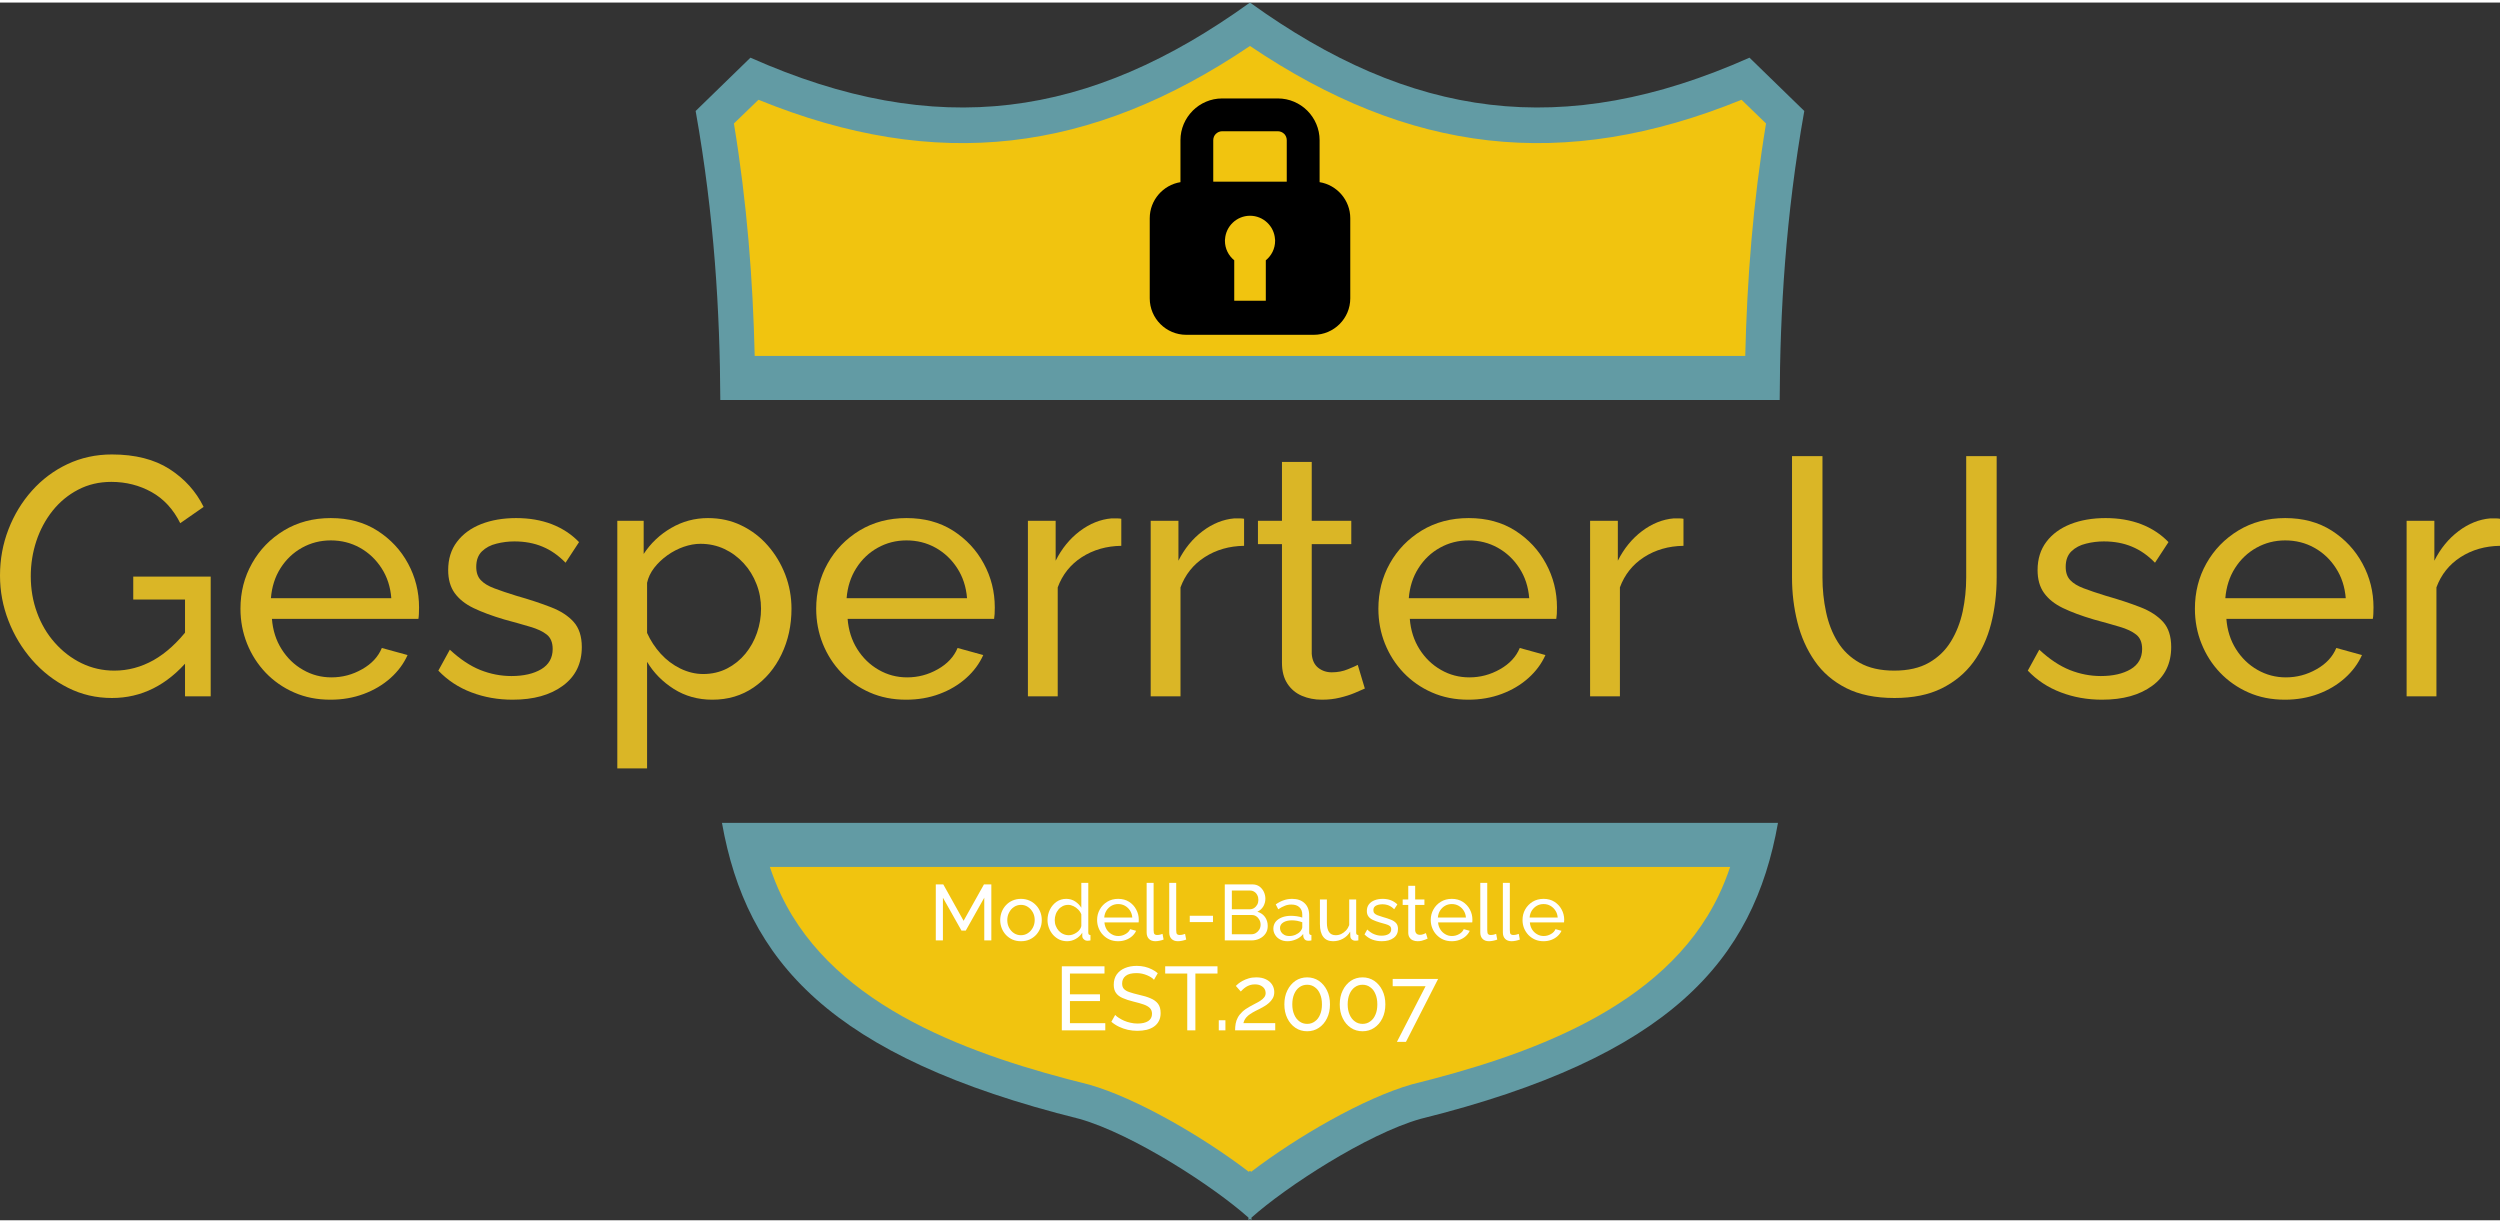 <?xml version="1.0" encoding="UTF-8"?>
<!DOCTYPE svg PUBLIC "-//W3C//DTD SVG 1.1//EN" "http://www.w3.org/Graphics/SVG/1.1/DTD/svg11.dtd">
<!-- Creator: CorelDRAW Home & Student X7 -->
<svg xmlns="http://www.w3.org/2000/svg" xml:space="preserve" width="92px" height="45px" version="1.1" style="shape-rendering:geometricPrecision; text-rendering:geometricPrecision; image-rendering:optimizeQuality; fill-rule:evenodd; clip-rule:evenodd"
viewBox="0 0 47035 22910"
 xmlns:xlink="http://www.w3.org/1999/xlink">
 <rect x="0" y="0" width="47035" height="22910" fill="#333333" stroke="none"/>
 <defs>
  <style type="text/css">
   <![CDATA[
    .fil2 {fill:black}
    .fil0 {fill:#629BA4}
    .fil1 {fill:#F1C40F}
    .fil3 {fill:#DAB626;fill-rule:nonzero}
    .fil4 {fill:white;fill-rule:nonzero}
   ]]>
  </style>
 </defs>
 <g id="Ebene_x0020_2">
  <g id="_634449808">
   <path class="fil0" d="M23489 22910l28 -25 28 25 0 -50c652,-582 2166,-1568 3178,-1857 4706,-1170 6268,-2981 6728,-5570l-19868 0c460,2589 2023,4400 6728,5570 1013,289 2527,1275 3178,1857l0 50zm9994 -15432c6,-1653 111,-3462 463,-5438 0,0 -1031,-1003 -1031,-1003 -3513,1562 -6374,1142 -9398,-1037 -3023,2179 -5884,2599 -9398,1037 0,0 -1031,1003 -1031,1003 352,1976 457,3785 464,5438l19931 0z"/>
   <path class="fil1" d="M23495 21998l22 -20 22 20c863,-659 2117,-1386 3023,-1645 2131,-530 4754,-1418 5774,-3557 81,-170 153,-349 215,-534l-18067 0c62,185 133,364 214,534 1020,2139 3643,3027 5797,3563 887,253 2138,980 3000,1639zm9340 -15349c34,-1443 145,-2881 391,-4374 -153,-149 -308,-297 -461,-446 -3362,1368 -6258,1005 -9248,-1012 -2990,2017 -5886,2380 -9247,1012 -154,149 -308,297 -462,446 246,1493 357,2931 391,4374l18636 0z"/>
   <path class="fil2" d="M22318 6251l2399 0c379,0 687,-308 687,-686l0 -1507c0,-341 -251,-626 -577,-679l0 -790c0,-216 -90,-413 -230,-554 -143,-143 -340,-231 -556,-231l-1047 0c-215,0 -412,88 -555,231l1 0c-142,142 -231,338 -231,554l0 790c-327,53 -578,338 -578,679l0 1507c0,378 308,686 687,686zm1891 -2881l-1383 0 0 -781c0,-46 19,-89 48,-118l1 0c30,-30 73,-50 119,-50l1047 0c47,0 89,20 120,50 29,29 48,72 48,118l0 781zm-1161 1082l-1 7 -1 12 0 12c0,148 68,279 175,366l0 761 594 0 0 -761c107,-87 175,-218 175,-366l0 -12 -1 -12 -1 -7c-15,-245 -220,-441 -470,-441 -249,0 -455,196 -470,441z"/>
   <path class="fil3" d="M2106 13084c-297,0 -574,-64 -830,-194 -257,-129 -480,-303 -672,-522 -190,-218 -339,-464 -445,-738 -106,-273 -159,-556 -159,-849 0,-306 53,-595 159,-869 106,-274 253,-517 442,-728 189,-212 412,-379 668,-500 257,-121 536,-182 837,-182 437,0 798,92 1082,274 285,183 499,420 643,713l-440 306c-131,-264 -311,-458 -540,-586 -229,-127 -482,-191 -757,-191 -229,0 -437,49 -624,147 -187,97 -347,230 -481,397 -133,168 -235,358 -305,569 -70,213 -105,433 -105,662 0,242 39,470 118,685 78,214 189,403 334,566 144,163 312,292 502,385 192,93 397,140 618,140 258,0 504,-66 738,-197 233,-132 454,-333 662,-605l0 592c-407,484 -889,725 -1445,725zm1375 -1852l-974 0 0 -432 1457 0 0 2253 -483 0 0 -1821z"/>
   <path id="1" class="fil3" d="M6217 13116c-250,0 -478,-45 -684,-136 -206,-90 -384,-215 -535,-372 -150,-158 -267,-340 -350,-547 -82,-206 -124,-425 -124,-657 0,-312 72,-595 217,-852 144,-257 344,-464 601,-620 257,-155 550,-233 882,-233 334,0 626,78 874,236 249,159 442,365 580,621 137,254 206,529 206,824 0,42 -1,84 -3,124 -2,39 -5,70 -9,91l-2756 0c17,215 77,405 182,570 104,165 238,296 404,390 165,95 343,141 534,141 203,0 396,-50 576,-153 180,-101 304,-235 372,-400l484 133c-72,161 -179,306 -321,433 -143,127 -310,227 -504,299 -193,72 -401,108 -626,108zm-1120 -1909l2265 0c-16,-214 -78,-403 -184,-566 -106,-164 -242,-292 -407,-384 -166,-92 -348,-138 -547,-138 -196,0 -376,46 -542,138 -165,92 -300,220 -404,384 -104,163 -164,352 -181,566z"/>
   <path id="2" class="fil3" d="M9647 13116c-276,0 -534,-45 -776,-137 -242,-91 -450,-228 -624,-410l216 -394c192,178 382,305 573,382 191,76 386,114 586,114 229,0 416,-43 560,-128 144,-86 216,-214 216,-380 0,-122 -37,-213 -111,-272 -74,-59 -180,-109 -316,-148 -135,-40 -296,-86 -483,-136 -229,-68 -422,-139 -579,-215 -157,-75 -275,-171 -357,-285 -80,-113 -120,-256 -120,-429 0,-210 55,-388 166,-533 110,-146 261,-256 454,-333 193,-75 413,-113 659,-113 246,0 469,38 668,114 199,77 371,189 515,338l-254 388c-132,-136 -276,-237 -433,-302 -157,-66 -333,-99 -528,-99 -115,0 -227,14 -337,42 -111,26 -202,75 -274,144 -72,70 -108,167 -108,293 0,106 28,189 86,250 57,61 142,112 254,154 113,43 249,89 411,139 250,71 467,143 652,215 185,71 328,164 430,278 101,113 153,271 153,472 0,311 -119,555 -357,729 -237,175 -551,262 -942,262z"/>
   <path id="3" class="fil3" d="M13402 13116c-271,0 -513,-68 -725,-202 -212,-135 -380,-305 -503,-511l0 2005 -560 0 0 -4658 496 0 0 624c132,-201 303,-364 516,-488 212,-124 443,-187 694,-187 229,0 439,46 629,139 191,92 357,218 497,379 140,160 249,342 328,546 78,204 117,419 117,641 0,312 -62,599 -188,860 -125,261 -300,468 -525,622 -225,154 -483,230 -776,230zm-172 -483c166,0 315,-36 449,-104 134,-69 248,-161 344,-277 95,-116 168,-247 219,-394 51,-147 76,-298 76,-454 0,-163 -28,-319 -86,-465 -57,-147 -137,-278 -241,-391 -104,-113 -225,-203 -363,-268 -138,-64 -287,-97 -449,-97 -102,0 -206,19 -315,56 -108,38 -211,91 -308,160 -98,70 -180,149 -248,236 -68,89 -113,183 -134,282l0 943c64,142 149,272 254,389 106,117 230,211 370,280 140,68 284,104 432,104z"/>
   <path id="4" class="fil3" d="M17048 13116c-250,0 -478,-45 -684,-136 -206,-90 -384,-215 -535,-372 -150,-158 -267,-340 -350,-547 -82,-206 -123,-425 -123,-657 0,-312 72,-595 216,-852 144,-257 345,-464 601,-620 257,-155 551,-233 882,-233 335,0 626,78 875,236 248,159 441,365 579,621 138,254 207,529 207,824 0,42 -1,84 -3,124 -3,39 -6,70 -10,91l-2756 0c17,215 78,405 182,570 104,165 239,296 404,390 165,95 343,141 535,141 203,0 395,-50 576,-153 179,-101 304,-235 372,-400l483 133c-72,161 -179,306 -321,433 -142,127 -310,227 -503,299 -193,72 -402,108 -627,108zm-1120 -1909l2266 0c-17,-214 -79,-403 -185,-566 -106,-164 -242,-292 -407,-384 -165,-92 -348,-138 -547,-138 -196,0 -376,46 -541,138 -166,92 -300,220 -404,384 -104,163 -165,352 -182,566z"/>
   <path id="5" class="fil3" d="M21096 10221c-280,4 -527,75 -742,213 -214,138 -365,328 -454,569l0 2050 -561 0 0 -3303 522 0 0 751c115,-229 267,-415 455,-557 189,-142 388,-221 595,-239 43,0 79,0 108,0 30,0 56,3 77,7l0 509z"/>
   <path id="6" class="fil3" d="M23406 10221c-280,4 -527,75 -741,213 -215,138 -366,328 -455,569l0 2050 -561 0 0 -3303 522 0 0 751c115,-229 267,-415 456,-557 188,-142 387,-221 594,-239 43,0 79,0 109,0 30,0 55,3 76,7l0 509z"/>
   <path id="7" class="fil3" d="M25678 12906c-47,22 -110,49 -191,83 -81,34 -174,64 -280,89 -106,26 -218,38 -337,38 -136,0 -261,-24 -376,-73 -114,-49 -205,-125 -273,-229 -68,-104 -102,-235 -102,-392l0 -2233 -452 0 0 -439 452 0 0 -1107 560 0 0 1107 744 0 0 439 -744 0 0 2062c8,119 49,206 121,264 72,57 157,86 255,86 110,0 211,-19 305,-58 93,-38 155,-65 185,-82l133 445z"/>
   <path id="8" class="fil3" d="M27625 13116c-250,0 -478,-45 -684,-136 -206,-90 -384,-215 -535,-372 -150,-158 -267,-340 -350,-547 -82,-206 -123,-425 -123,-657 0,-312 72,-595 216,-852 144,-257 345,-464 601,-620 257,-155 551,-233 882,-233 335,0 626,78 875,236 248,159 441,365 579,621 138,254 207,529 207,824 0,42 -1,84 -3,124 -3,39 -6,70 -10,91l-2756 0c17,215 78,405 182,570 104,165 239,296 404,390 165,95 343,141 535,141 203,0 395,-50 576,-153 179,-101 304,-235 372,-400l483 133c-72,161 -179,306 -321,433 -142,127 -310,227 -503,299 -193,72 -402,108 -627,108zm-1120 -1909l2266 0c-17,-214 -79,-403 -185,-566 -106,-164 -242,-292 -407,-384 -165,-92 -348,-138 -547,-138 -196,0 -376,46 -541,138 -166,92 -300,220 -404,384 -104,163 -165,352 -182,566z"/>
   <path id="9" class="fil3" d="M31673 10221c-280,4 -527,75 -742,213 -214,138 -365,328 -454,569l0 2050 -561 0 0 -3303 522 0 0 751c115,-229 267,-415 455,-557 189,-142 388,-221 595,-239 43,0 79,0 108,0 30,0 56,3 77,7l0 509z"/>
   <path id="10" class="fil3" d="M35643 13084c-360,0 -664,-62 -910,-187 -246,-125 -443,-295 -591,-509 -149,-215 -257,-457 -325,-729 -68,-271 -102,-552 -102,-840l0 -2285 573 0 0 2285c0,220 22,436 67,646 44,210 117,398 219,563 102,165 240,297 414,394 174,98 390,147 649,147 263,0 482,-50 656,-150 173,-99 311,-233 413,-401 102,-167 175,-355 220,-562 44,-209 66,-421 66,-637l0 -2285 573 0 0 2285c0,305 -35,595 -105,869 -70,273 -181,514 -334,722 -153,208 -351,372 -595,493 -244,121 -540,181 -888,181z"/>
   <path id="11" class="fil3" d="M39551 13116c-276,0 -535,-45 -776,-137 -243,-91 -450,-228 -624,-410l216 -394c191,178 382,305 573,382 191,76 386,114 585,114 229,0 416,-43 561,-128 144,-86 216,-214 216,-380 0,-122 -37,-213 -112,-272 -74,-59 -179,-109 -315,-148 -135,-40 -296,-86 -483,-136 -229,-68 -422,-139 -579,-215 -157,-75 -276,-171 -357,-285 -81,-113 -121,-256 -121,-429 0,-210 56,-388 166,-533 110,-146 262,-256 455,-333 193,-75 412,-113 659,-113 246,0 468,38 668,114 199,77 371,189 515,338l-254 388c-132,-136 -276,-237 -433,-302 -157,-66 -333,-99 -528,-99 -115,0 -227,14 -337,42 -111,26 -202,75 -274,144 -72,70 -108,167 -108,293 0,106 28,189 86,250 57,61 142,112 254,154 113,43 249,89 411,139 250,71 467,143 652,215 184,71 327,164 430,278 101,113 152,271 152,472 0,311 -119,555 -356,729 -238,175 -552,262 -942,262z"/>
   <path id="12" class="fil3" d="M42988 13116c-251,0 -479,-45 -685,-136 -205,-90 -383,-215 -534,-372 -151,-158 -267,-340 -350,-547 -83,-206 -124,-425 -124,-657 0,-312 72,-595 216,-852 145,-257 345,-464 602,-620 256,-155 550,-233 881,-233 335,0 627,78 875,236 248,159 441,365 579,621 138,254 207,529 207,824 0,42 -1,84 -3,124 -2,39 -5,70 -10,91l-2755 0c16,215 77,405 181,570 104,165 239,296 404,390 166,95 344,141 535,141 203,0 395,-50 576,-153 180,-101 304,-235 372,-400l483 133c-72,161 -179,306 -321,433 -142,127 -309,227 -503,299 -193,72 -402,108 -626,108zm-1121 -1909l2266 0c-17,-214 -79,-403 -185,-566 -105,-164 -241,-292 -407,-384 -165,-92 -348,-138 -547,-138 -195,0 -376,46 -541,138 -165,92 -300,220 -404,384 -104,163 -164,352 -182,566z"/>
   <path id="13" class="fil3" d="M47035 10221c-280,4 -527,75 -742,213 -214,138 -365,328 -454,569l0 2050 -561 0 0 -3303 522 0 0 751c115,-229 267,-415 456,-557 188,-142 387,-221 594,-239 43,0 79,0 109,0 30,0 55,3 76,7l0 509z"/>
   <polygon class="fil4" points="20795,19202 20795,19337 19977,19337 19977,18132 20780,18132 20780,18268 20130,18268 20130,18659 20695,18659 20695,18786 20130,18786 20130,19202 "/>
   <path id="1" class="fil4" d="M21711 18386c-13,-16 -31,-32 -54,-46 -23,-15 -48,-28 -77,-40 -28,-12 -59,-21 -92,-29 -33,-7 -68,-11 -104,-11 -93,0 -161,17 -205,52 -45,35 -67,83 -67,144 0,43 11,77 34,102 23,24 57,45 104,60 48,17 107,33 179,50 84,18 157,40 217,66 62,26 109,60 142,104 32,43 48,101 48,173 0,58 -10,107 -33,150 -21,42 -52,77 -92,105 -39,28 -86,47 -139,61 -53,12 -111,19 -173,19 -61,0 -121,-7 -179,-19 -58,-14 -113,-32 -165,-57 -53,-25 -101,-56 -146,-94l72 -129c18,19 42,39 71,57 29,19 62,36 98,52 37,16 77,29 120,38 43,10 87,15 132,15 86,0 153,-16 201,-47 47,-31 71,-76 71,-136 0,-45 -14,-81 -40,-108 -27,-27 -66,-50 -118,-68 -52,-18 -115,-36 -190,-54 -81,-20 -150,-42 -205,-67 -56,-24 -97,-56 -125,-96 -28,-39 -42,-90 -42,-154 0,-76 19,-141 56,-194 38,-53 89,-93 155,-120 65,-27 139,-41 222,-41 54,0 105,6 152,17 47,11 91,28 132,48 40,20 78,44 111,73l-71 124z"/>
   <polygon id="2" class="fil4" points="22906,18268 22490,18268 22490,19337 22337,19337 22337,18268 21922,18268 21922,18132 22906,18132 "/>
   <polygon id="3" class="fil4" points="22930,19337 22930,19147 23055,19147 23055,19337 "/>
   <path id="4" class="fil4" d="M23237 19337c0,-45 4,-89 11,-128 8,-41 21,-79 41,-115 20,-37 48,-72 84,-106 36,-34 83,-67 141,-99 34,-19 68,-37 102,-55 35,-17 67,-35 97,-55 30,-19 54,-40 72,-64 18,-23 27,-50 27,-82 0,-26 -7,-52 -22,-77 -15,-24 -38,-45 -68,-60 -30,-16 -67,-24 -112,-24 -33,0 -65,4 -92,13 -28,9 -53,21 -75,35 -21,15 -41,29 -58,45 -16,15 -30,29 -41,41l-93 -105c9,-10 24,-24 45,-41 22,-18 49,-36 82,-54 33,-18 71,-34 115,-47 43,-13 91,-19 143,-19 70,0 130,12 181,37 50,24 89,57 116,99 27,42 41,89 41,140 0,45 -9,84 -28,117 -19,33 -43,63 -72,88 -29,26 -59,47 -90,65 -31,18 -59,32 -83,46 -52,24 -95,48 -132,68 -36,21 -65,42 -89,61 -22,20 -41,41 -55,63 -14,22 -25,48 -32,78l599 0 0 135 -755 0z"/>
   <path id="5" class="fil4" d="M25022 18848c0,98 -18,185 -56,262 -37,76 -88,136 -153,179 -65,44 -138,65 -220,65 -82,0 -156,-21 -221,-65 -64,-43 -115,-103 -152,-179 -38,-77 -56,-164 -56,-262 0,-98 18,-185 56,-262 37,-76 88,-136 152,-181 65,-43 139,-65 221,-65 82,0 155,22 220,65 65,45 116,105 153,181 38,77 56,164 56,262zm-151 0c0,-73 -11,-138 -35,-193 -22,-55 -55,-99 -98,-129 -42,-32 -90,-47 -145,-47 -55,0 -104,15 -147,47 -42,30 -75,74 -98,129 -23,55 -35,120 -35,193 0,73 12,137 36,192 23,55 56,98 98,128 42,32 91,47 146,47 55,0 103,-15 145,-47 43,-30 76,-73 98,-128 24,-55 35,-119 35,-192z"/>
   <path id="6" class="fil4" d="M26064 18848c0,98 -18,185 -56,262 -37,76 -88,136 -153,179 -65,44 -138,65 -220,65 -82,0 -156,-21 -221,-65 -64,-43 -115,-103 -152,-179 -38,-77 -56,-164 -56,-262 0,-98 18,-185 56,-262 37,-76 88,-136 152,-181 65,-43 139,-65 221,-65 82,0 155,22 220,65 65,45 116,105 153,181 38,77 56,164 56,262zm-151 0c0,-73 -11,-138 -35,-193 -22,-55 -55,-99 -98,-129 -42,-32 -90,-47 -145,-47 -55,0 -104,15 -147,47 -42,30 -75,74 -98,129 -23,55 -35,120 -35,193 0,73 12,137 36,192 23,55 56,98 98,128 42,32 91,47 146,47 55,0 103,-15 145,-47 43,-30 76,-73 98,-128 24,-55 35,-119 35,-192z"/>
   <polygon id="7" class="fil4" points="26821,18506 26202,18506 26202,18369 27057,18369 26452,19553 26282,19553 "/>
   <polygon class="fil4" points="18518,17645 18518,16841 18170,17460 18089,17460 17740,16841 17740,17645 17606,17645 17606,16591 17747,16591 18129,17276 18512,16591 18651,16591 18651,17645 "/>
   <path id="1" class="fil4" d="M19208 17660c-58,0 -111,-10 -159,-31 -47,-21 -88,-51 -123,-87 -34,-37 -61,-79 -80,-128 -18,-47 -28,-97 -28,-150 0,-55 10,-107 28,-155 19,-48 46,-91 80,-127 35,-37 76,-67 124,-87 48,-21 101,-32 158,-32 59,0 111,11 159,32 47,20 89,50 124,87 35,36 62,79 81,127 19,48 28,100 28,155 0,53 -9,103 -28,150 -19,49 -46,91 -80,128 -35,36 -76,66 -124,87 -48,21 -101,31 -160,31zm-257 -396c0,53 12,101 35,144 24,43 54,77 93,102 39,25 82,37 129,37 48,0 91,-12 130,-38 39,-25 70,-60 94,-104 23,-43 35,-91 35,-144 0,-53 -12,-101 -35,-144 -24,-43 -55,-78 -94,-103 -39,-26 -82,-38 -130,-38 -47,0 -91,13 -130,39 -39,25 -69,60 -92,104 -23,42 -35,91 -35,145z"/>
   <path id="2" class="fil4" d="M19708 17262c0,-72 16,-139 46,-199 30,-60 72,-109 125,-146 53,-36 113,-54 182,-54 62,0 118,16 168,49 49,33 87,72 115,119l0 -469 131 0 0 935c0,15 3,28 9,35 7,7 18,11 32,12l0 101c-25,5 -44,6 -58,6 -26,0 -48,-9 -67,-27 -19,-17 -29,-37 -29,-59l0 -65c-31,49 -72,88 -123,117 -52,29 -105,43 -161,43 -53,0 -103,-10 -148,-31 -44,-21 -83,-51 -117,-88 -33,-38 -59,-80 -77,-128 -18,-47 -28,-98 -28,-151zm636 113l0 -220c-12,-33 -31,-63 -58,-90 -27,-28 -56,-49 -90,-65 -33,-16 -65,-24 -98,-24 -39,0 -74,8 -105,24 -31,16 -58,37 -80,65 -22,27 -40,57 -51,92 -12,34 -18,69 -18,107 0,38 6,74 20,108 13,35 32,65 56,92 25,26 52,47 85,61 32,15 67,22 105,22 23,0 48,-4 73,-13 25,-9 49,-21 72,-37 23,-15 42,-33 58,-55 16,-21 26,-43 31,-67z"/>
   <path id="3" class="fil4" d="M21036 17660c-58,0 -112,-10 -160,-31 -48,-21 -89,-51 -124,-87 -36,-37 -63,-80 -82,-128 -19,-48 -29,-99 -29,-153 0,-73 17,-139 51,-199 33,-60 80,-108 140,-145 60,-36 128,-54 205,-54 79,0 146,18 205,55 58,37 103,85 134,145 33,59 49,124 49,192 0,10 0,20 -1,29 -1,9 -1,16 -2,22l-643 0c4,50 18,93 42,133 25,38 56,68 95,90 38,23 80,33 124,33 48,0 93,-12 134,-36 43,-23 72,-54 88,-93l113 31c-17,38 -42,71 -75,101 -34,30 -73,53 -118,70 -45,17 -94,25 -146,25zm-261 -445l528 0c-4,-50 -18,-94 -43,-132 -25,-38 -56,-68 -95,-90 -39,-22 -81,-32 -128,-32 -45,0 -87,10 -126,32 -38,22 -70,52 -94,90 -24,38 -38,82 -42,132z"/>
   <path id="4" class="fil4" d="M21573 16562l131 0 0 887c0,42 6,69 18,79 12,10 26,15 43,15 20,0 40,-2 59,-6 19,-5 35,-10 48,-15l20 107c-21,9 -47,16 -77,22 -30,6 -55,9 -78,9 -51,0 -91,-14 -120,-43 -29,-29 -44,-69 -44,-121l0 -934z"/>
   <path id="5" class="fil4" d="M21998 16562l131 0 0 887c0,42 5,69 17,79 12,10 27,15 43,15 21,0 41,-2 59,-6 20,-5 35,-10 48,-15l21 107c-22,9 -48,16 -77,22 -30,6 -56,9 -79,9 -50,0 -90,-14 -119,-43 -29,-29 -44,-69 -44,-121l0 -934z"/>
   <polygon id="6" class="fil4" points="22384,17300 22384,17181 22821,17181 22821,17300 "/>
   <path id="7" class="fil4" d="M23851 17374c0,54 -13,102 -41,142 -28,41 -65,72 -112,95 -47,23 -98,34 -155,34l-500 0 0 -1054 523 0c50,0 93,14 129,39 36,27 64,61 83,101 19,42 29,85 29,129 0,51 -13,100 -39,145 -27,45 -64,78 -112,100 60,18 108,51 143,98 35,49 52,106 52,171zm-134 -24c0,-33 -7,-63 -22,-91 -14,-27 -34,-50 -58,-66 -24,-17 -52,-26 -84,-26l-377 0 0 362 367 0c32,0 62,-8 88,-25 26,-17 47,-38 63,-65 15,-28 23,-58 23,-89zm-541 -643l0 352 336 0c32,0 59,-8 84,-24 24,-16 43,-37 58,-64 14,-26 21,-56 21,-87 0,-34 -6,-64 -20,-90 -13,-27 -31,-48 -55,-63 -23,-16 -50,-24 -79,-24l-345 0z"/>
   <path id="8" class="fil4" d="M23957 17423c0,-49 15,-92 42,-128 29,-36 68,-63 117,-83 50,-20 107,-30 173,-30 34,0 71,3 109,8 39,6 73,14 103,25l0 -56c0,-59 -18,-105 -54,-138 -35,-34 -86,-51 -151,-51 -43,0 -84,7 -123,23 -39,15 -80,37 -124,66l-47 -92c50,-35 101,-61 151,-78 51,-18 103,-26 158,-26 98,0 177,27 234,82 58,54 86,130 86,227l0 325c0,16 3,28 10,35 7,7 17,11 32,12l0 101c-13,2 -24,4 -33,5 -10,1 -18,1 -24,1 -30,0 -53,-8 -69,-25 -15,-17 -23,-35 -26,-53l-3 -49c-33,43 -77,77 -131,100 -55,24 -109,36 -163,36 -51,0 -97,-10 -137,-31 -41,-21 -73,-50 -95,-86 -23,-36 -35,-76 -35,-120zm505 54c12,-14 21,-28 28,-42 7,-14 11,-26 11,-36l0 -96c-31,-11 -63,-20 -97,-27 -34,-6 -67,-9 -99,-9 -66,0 -120,13 -161,39 -41,25 -62,61 -62,106 0,25 7,49 20,72 13,22 33,41 60,56 26,15 58,22 97,22 40,0 79,-8 116,-24 36,-16 65,-36 87,-61z"/>
   <path id="9" class="fil4" d="M24833 17337l0 -462 131 0 0 436c0,79 14,138 41,177 28,40 70,59 124,59 36,0 70,-7 103,-22 33,-16 63,-38 90,-66 27,-28 47,-63 62,-102l0 -482 131 0 0 622c0,16 3,28 9,35 7,7 18,11 32,12l0 101c-14,2 -26,3 -35,4 -8,1 -16,1 -24,1 -25,0 -46,-8 -64,-23 -18,-15 -27,-35 -28,-57l-3 -90c-33,57 -79,102 -136,133 -57,31 -119,47 -186,47 -81,0 -143,-27 -184,-82 -42,-54 -63,-135 -63,-241z"/>
   <path id="10" class="fil4" d="M25999 17660c-65,0 -125,-10 -181,-31 -57,-22 -105,-54 -146,-97l51 -92c44,42 89,72 133,89 45,18 90,27 137,27 53,0 97,-10 131,-30 33,-20 50,-50 50,-88 0,-29 -9,-50 -26,-64 -17,-14 -42,-25 -73,-34 -32,-10 -70,-21 -113,-32 -53,-16 -99,-32 -135,-50 -37,-18 -65,-40 -83,-67 -19,-26 -28,-59 -28,-99 0,-50 12,-91 38,-125 26,-34 61,-60 106,-77 45,-18 96,-27 154,-27 57,0 109,9 156,27 46,18 86,44 120,78l-60 91c-30,-32 -64,-55 -100,-71 -37,-15 -78,-23 -123,-23 -27,0 -53,4 -79,10 -26,7 -47,17 -64,34 -17,16 -25,39 -25,68 0,25 6,44 20,58 13,15 33,27 59,37 26,9 58,20 96,32 58,16 109,33 152,50 43,17 76,38 100,65 24,26 36,63 36,110 0,73 -28,130 -83,170 -56,41 -129,61 -220,61z"/>
   <path id="11" class="fil4" d="M26859 17611c-11,5 -26,12 -45,19 -19,8 -41,15 -65,21 -25,6 -52,9 -79,9 -31,0 -61,-6 -87,-17 -27,-11 -48,-29 -64,-54 -16,-24 -24,-54 -24,-90l0 -522 -105 0 0 -102 105 0 0 -258 130 0 0 258 174 0 0 102 -174 0 0 481c3,28 12,48 29,62 16,14 36,20 59,20 26,0 49,-5 71,-14 22,-8 37,-15 43,-19l32 104z"/>
   <path id="12" class="fil4" d="M27313 17660c-58,0 -112,-10 -160,-31 -48,-21 -89,-51 -124,-87 -36,-37 -63,-80 -82,-128 -19,-48 -29,-99 -29,-153 0,-73 17,-139 51,-199 33,-60 80,-108 140,-145 60,-36 128,-54 205,-54 79,0 147,18 205,55 58,37 103,85 135,145 32,59 48,124 48,192 0,10 0,20 -1,29 -1,9 -1,16 -2,22l-643 0c4,50 18,93 43,133 24,38 55,68 94,90 38,23 80,33 124,33 48,0 93,-12 135,-36 42,-23 71,-54 87,-93l113 31c-17,38 -42,71 -75,101 -33,30 -73,53 -118,70 -45,17 -93,25 -146,25zm-261 -445l528 0c-4,-50 -18,-94 -43,-132 -25,-38 -56,-68 -95,-90 -39,-22 -81,-32 -128,-32 -45,0 -87,10 -126,32 -38,22 -70,52 -94,90 -24,38 -38,82 -42,132z"/>
   <path id="13" class="fil4" d="M27850 16562l131 0 0 887c0,42 6,69 18,79 12,10 26,15 43,15 20,0 40,-2 59,-6 19,-5 35,-10 48,-15l20 107c-21,9 -47,16 -76,22 -31,6 -56,9 -79,9 -51,0 -90,-14 -120,-43 -29,-29 -44,-69 -44,-121l0 -934z"/>
   <path id="14" class="fil4" d="M28275 16562l131 0 0 887c0,42 5,69 17,79 12,10 27,15 44,15 20,0 40,-2 58,-6 20,-5 35,-10 49,-15l20 107c-22,9 -48,16 -77,22 -30,6 -56,9 -79,9 -50,0 -90,-14 -119,-43 -29,-29 -44,-69 -44,-121l0 -934z"/>
   <path id="15" class="fil4" d="M29040 17660c-59,0 -112,-10 -160,-31 -48,-21 -90,-51 -125,-87 -35,-37 -62,-80 -82,-128 -19,-48 -28,-99 -28,-153 0,-73 16,-139 50,-199 34,-60 81,-108 140,-145 60,-36 129,-54 206,-54 78,0 146,18 204,55 58,37 103,85 135,145 32,59 49,124 49,192 0,10 -1,20 -2,29 0,9 -1,16 -1,22l-643 0c3,50 18,93 42,133 24,38 55,68 94,90 39,23 80,33 125,33 47,0 92,-12 134,-36 42,-23 71,-54 87,-93l113 31c-17,38 -42,71 -75,101 -33,30 -72,53 -117,70 -45,17 -94,25 -146,25zm-262 -445l529 0c-5,-50 -18,-94 -44,-132 -24,-38 -56,-68 -95,-90 -38,-22 -81,-32 -127,-32 -46,0 -88,10 -127,32 -38,22 -69,52 -94,90 -24,38 -38,82 -42,132z"/>
  </g>
 </g>
</svg>
